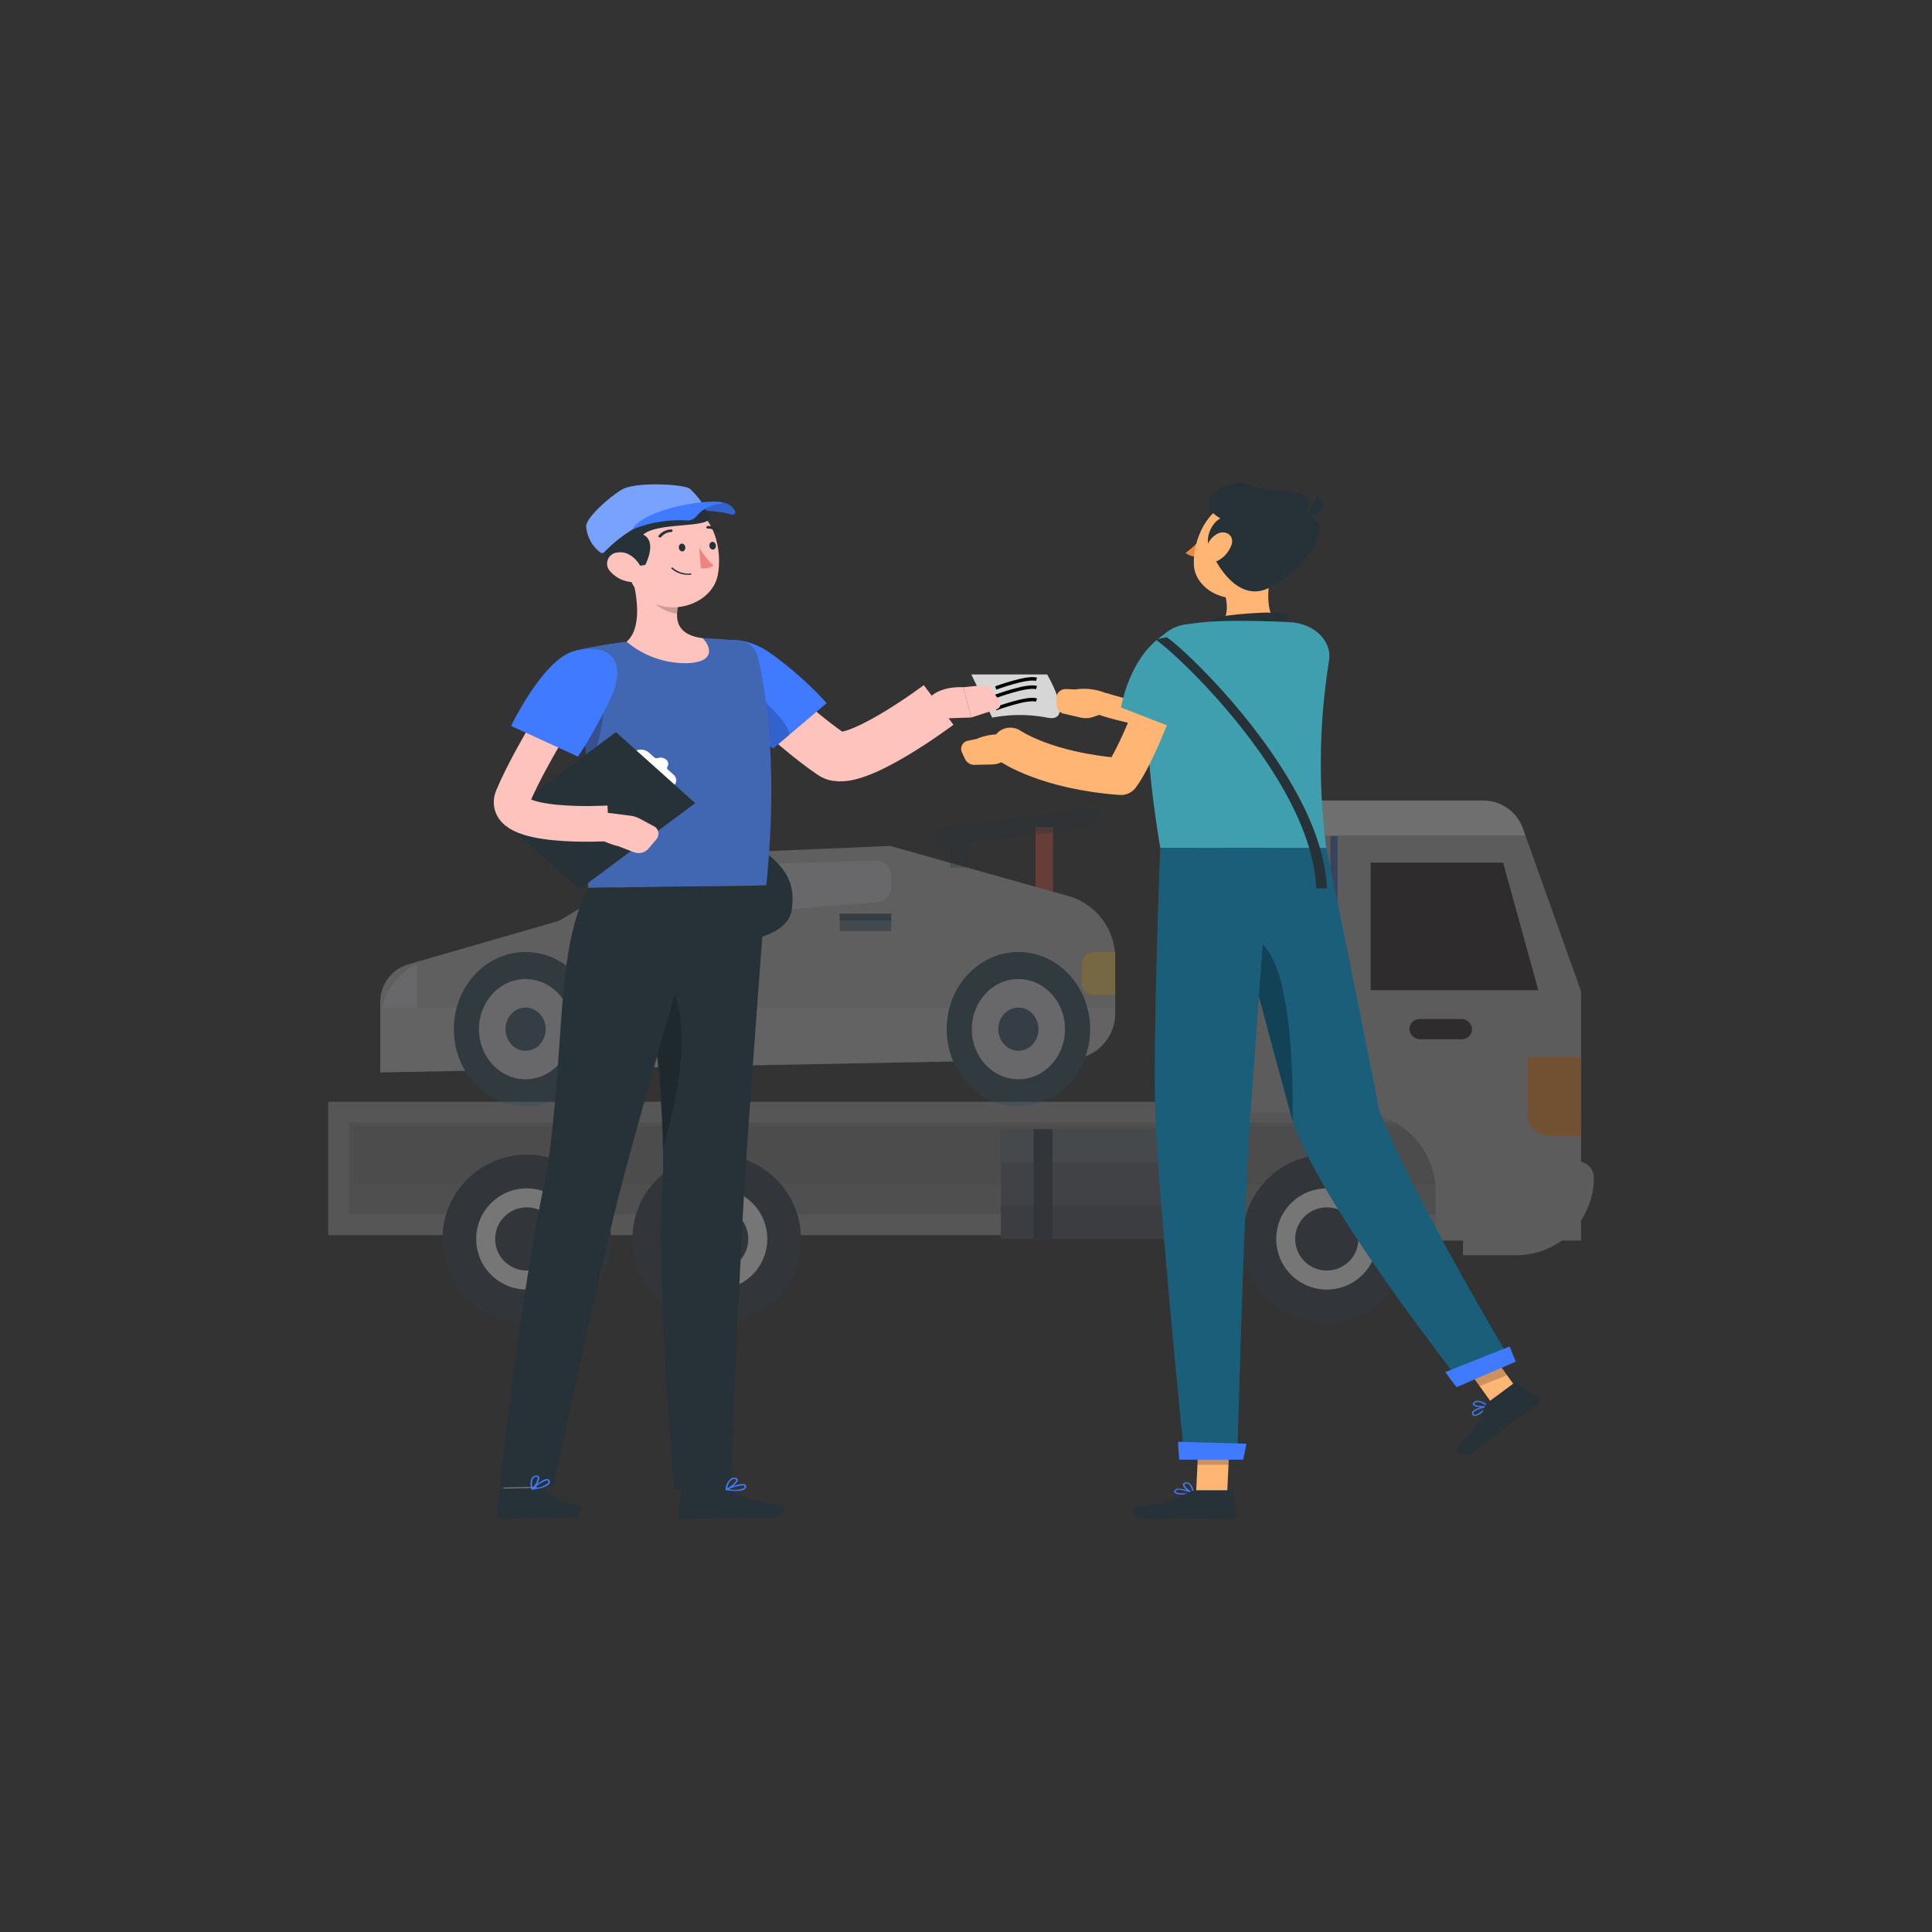 <svg xmlns="http://www.w3.org/2000/svg" xmlns:xlink="http://www.w3.org/1999/xlink" width="280" height="280" viewBox="0 0 280 280">
  
  <rect x="0" y="0" width="280" height="280" fill="#333333" stroke="none"/>
  
  <g id="get_paid_done" data-name="get paid &amp; done" transform="translate(-957 -919)">
    
    <g id="choose_pick_up" data-name="choose pick up" transform="translate(1006.058 1035.018)" opacity="0.33">
      <g id="choose_pickup" data-name="choose pickup" transform="translate(0)">
        <g id="Group_7543" data-name="Group 7543" transform="translate(0 45.162)">
          <path id="Rectangle_1319" data-name="Rectangle 1319" d="M0,0H166.919V16.329H0Z" fill="#8a8a8a" stroke="#9f9f9f" stroke-width="3"/>
          <path id="Rectangle_1320" data-name="Rectangle 1320" d="M0,0H166.919V8.354H0Z" transform="translate(2.115 2.115)" fill="#818181"/>
        </g>
        <g id="Group_7565" data-name="Group 7565" transform="translate(131.013 51.322)">
          <circle id="Ellipse_456" data-name="Ellipse 456" cx="12.218" cy="12.218" r="12.218" transform="translate(0 0)" fill="#323948"/>
          <circle id="Ellipse_457" data-name="Ellipse 457" cx="7.331" cy="7.331" r="7.331" transform="translate(4.889 4.889)" fill="#fff"/>
          <circle id="Ellipse_458" data-name="Ellipse 458" cx="4.581" cy="4.581" r="4.581" transform="translate(7.638 7.638)" fill="#323948"/>
        </g>
        <g id="Group_7566" data-name="Group 7566" transform="translate(42.592 51.322)">
          <circle id="Ellipse_459" data-name="Ellipse 459" cx="12.218" cy="12.218" r="12.218" transform="translate(0 0)" fill="#323948"/>
          <circle id="Ellipse_460" data-name="Ellipse 460" cx="7.331" cy="7.331" r="7.331" transform="translate(4.889 4.889)" fill="#fff"/>
          <circle id="Ellipse_461" data-name="Ellipse 461" cx="4.581" cy="4.581" r="4.581" transform="translate(7.638 7.638)" fill="#323948"/>
        </g>
        <g id="Group_7567" data-name="Group 7567" transform="translate(11.32 47.577)">
          <circle id="Ellipse_462" data-name="Ellipse 462" cx="12.218" cy="12.218" r="12.218" transform="translate(0 22.577) rotate(-67.5)" fill="#323948"/>
          <circle id="Ellipse_463" data-name="Ellipse 463" cx="7.331" cy="7.331" r="7.331" transform="translate(8.634 8.633)" fill="#fff"/>
          <circle id="Ellipse_464" data-name="Ellipse 464" cx="4.581" cy="4.581" r="4.581" transform="translate(11.384 11.383)" fill="#323948"/>
        </g>
        <path id="Path_13835" data-name="Path 13835" d="M1006.555,594.96V631.1H985.5v-7.053a11.54,11.54,0,0,0-11.54-11.536H950.85V572.446h47.669Z" transform="translate(-826.48 -567.325)" fill="#afafaf"/>
        <rect id="Rectangle_1321" data-name="Rectangle 1321" width="1.033" height="40.062" transform="translate(143.754 5.119)" fill="#4267b2"/>
        <rect id="Rectangle_1322" data-name="Rectangle 1322" width="13.598" height="18.492" transform="translate(129.645 8.992)" fill="#231f20"/>
        <path id="Path_13836" data-name="Path 13836" d="M1026.41,584.046v18.492H1050.7l-5.1-18.492Z" transform="translate(-876.82 -575.053)" fill="#231f20"/>
        <path id="Path_13837" data-name="Path 13837" d="M998.517,562.225H950.849v-5.119H992.4a6.082,6.082,0,0,1,5.726,4.034Z" transform="translate(-826.48 -557.106)" fill="#e9e9e9"/>
        <rect id="Rectangle_1323" data-name="Rectangle 1323" width="9.066" height="2.925" rx="1.462" transform="translate(155.212 31.665)" fill="#231f20"/>
        <path id="Rectangle_1324" data-name="Rectangle 1324" d="M0,0H16.625a2.346,2.346,0,0,1,2.346,2.346h0A11.253,11.253,0,0,1,7.72,13.594H0Z" transform="translate(162.97 52.309)" fill="#b1b1b1"/>
        <g id="Group_7568" data-name="Group 7568" transform="translate(96.009 47.629)">
          <rect id="Rectangle_1325" data-name="Rectangle 1325" width="33.657" height="15.893" fill="#5b606b"/>
          <rect id="Rectangle_1326" data-name="Rectangle 1326" width="33.657" height="4.786" transform="translate(0 11.107)" fill="#4d525b"/>
          <rect id="Rectangle_1327" data-name="Rectangle 1327" width="33.657" height="4.786" fill="#6e757f"/>
        </g>
        <path id="Path_13838" data-name="Path 13838" d="M867.5,699.8v15.893h2.723V699.8Z" transform="translate(-766.754 -652.169)" fill="#323948"/>
        <path id="Path_13839" data-name="Path 13839" d="M928.85,699.8v15.893h2.723V699.8Z" transform="translate(-808.664 -652.169)" fill="#323948"/>
        <path id="Path_13840" data-name="Path 13840" d="M1102.256,668.545v11.433h-4.58a3.176,3.176,0,0,1-3.177-3.177v-8.254Z" transform="translate(-922.181 -631.347)" fill="#f08e30"/>
      </g>
    </g>
    <g id="car" transform="translate(1012.102 1036.075)" opacity="0.33">
      <rect id="Rectangle_13" data-name="Rectangle 13" width="2.527" height="11.714" transform="translate(94.975 2.805)" fill="#d15241"/>
      <path id="Path_10" data-name="Path 10" d="M99.945,160.652,73.89,153.331l-32,1.358-16,9.508L3.964,170.523A5.7,5.7,0,0,0,0,176.081v10.074l100.25-1.917a6.648,6.648,0,0,0,6.27-6.863v-7.568A9.369,9.369,0,0,0,99.945,160.652Z" transform="translate(0.002 -147.809)" fill="#b9b9b9"/>
      <g id="Group_2" data-name="Group 2" transform="translate(0.001 0)" opacity="0.35">
        <rect id="Rectangle_14" data-name="Rectangle 14" width="2.527" height="4.775" transform="translate(82.628 3.887)" fill="#0f3647"/>
        <path id="Path_129" data-name="Path 129" d="M.022.2l23.6-.2L23.6,2.716,0,2.918Z" transform="translate(104.391 2.899) rotate(173.39)" fill="#0f3647"/>
        <path id="Path_11" data-name="Path 11" d="M0,240.6v9.394l100.25-1.918a6.648,6.648,0,0,0,6.27-6.864V240.6Z" transform="translate(0 -211.651)" fill="#e0e0e0"/>
      </g>
      <path id="Path_12" data-name="Path 12" d="M140.817,170.289c1.091,0,29.277-2.319,36.974-2.954a2.184,2.184,0,0,0,1.926-2.241v-1.5a2.169,2.169,0,0,0-2.144-2.247l-28.546.79Z" transform="translate(-105.66 -153.675)" fill="#d5d6db"/>
      <path id="Path_13" data-name="Path 13" d="M140.817,171.814l8.21-8.149,8.306-.23c2.538-.07,2.975,3.87.493,4.445Z" transform="translate(-105.66 -155.2)" fill="#ebf0f3"/>
      <ellipse id="Ellipse_10" data-name="Ellipse 10" cx="10.396" cy="11.179" rx="10.396" ry="11.179" transform="translate(10.671 20.9)" fill="#2f4859"/>
      <ellipse id="Ellipse_11" data-name="Ellipse 11" cx="6.755" cy="7.263" rx="6.755" ry="7.263" transform="translate(14.312 24.816)" fill="#d5d6db"/>
      <ellipse id="Ellipse_12" data-name="Ellipse 12" cx="2.913" cy="3.133" rx="2.913" ry="3.133" transform="translate(18.154 28.947)" fill="#3a556a"/>
      <ellipse id="Ellipse_13" data-name="Ellipse 13" cx="10.396" cy="11.179" rx="10.396" ry="11.179" transform="translate(82.097 20.9)" fill="#2f4859"/>
      <ellipse id="Ellipse_14" data-name="Ellipse 14" cx="6.755" cy="7.263" rx="6.755" ry="7.263" transform="translate(85.739 24.816)" fill="#d5d6db"/>
      <ellipse id="Ellipse_15" data-name="Ellipse 15" cx="2.913" cy="3.133" rx="2.913" ry="3.133" transform="translate(89.58 28.947)" fill="#3a556a"/>
      <rect id="Rectangle_16" data-name="Rectangle 16" width="7.451" height="2.513" transform="translate(66.609 15.356)" fill="#64798a"/>
      <rect id="Rectangle_17" data-name="Rectangle 17" width="7.451" height="0.983" transform="translate(66.609 15.356)" fill="#3a556a"/>
      <path id="Path_14" data-name="Path 14" d="M1.164,223.4H6.2v-6.3a9.365,9.365,0,0,0-5.032,6.3Z" transform="translate(-0.872 -194.458)" fill="#d5d6db"/>
      <path id="Path_15" data-name="Path 15" d="M408.9,210.611a1.692,1.692,0,0,0-1.627,1.75v2.723a1.692,1.692,0,0,0,1.627,1.75h3.215V210.61H408.9Z" transform="translate(-305.592 -189.711)" fill="#fcd462"/>
    </g>
    <g id="get_paid" data-name="get paid">
      <path id="Path_13918" data-name="Path 13918" d="M-1439.88,631.411a21.145,21.145,0,0,1,7.959,0c4.169.853,0-6.258,0-6.258h-10.992Z" transform="translate(2540.68 391.593)" fill="#d6d6d6"/>
      <path id="Path_13919" data-name="Path 13919" d="M-1435.02,633.535s4.595-1.7,5.908-1.258" transform="translate(2536.326 386.376)" fill="none" stroke="#000" stroke-width="0.5"/>
      <path id="Path_13920" data-name="Path 13920" d="M-1435.02,633.535s4.595-1.7,5.908-1.258" transform="translate(2536.326 388.179)" fill="none" stroke="#000" stroke-width="0.5"/>
      <path id="Path_13921" data-name="Path 13921" d="M-1435.02,633.535s4.595-1.7,5.908-1.258" transform="translate(2536.326 385.174)" fill="none" stroke="#000" stroke-width="0.5"/>
      <g id="Group_7583" data-name="Group 7583" transform="translate(1028.999 989.004)">
        <g id="Character_2" data-name="Character 2" transform="translate(67.277)">
          <g id="Group_7576" data-name="Group 7576">
            <path id="Path_13841" data-name="Path 13841" d="M284.278,122.451a.544.544,0,0,1-.551.456.45.45,0,0,1-.29-.6.543.543,0,0,1,.552-.456.449.449,0,0,1,.289.6Z" transform="translate(-249.128 -115.031)" fill="#263238"/>
            <path id="Path_13842" data-name="Path 13842" d="M282.836,123.682a11.462,11.462,0,0,1-2.317,2.2,2.384,2.384,0,0,0,1.634.543Z" transform="translate(-247.972 -115.762)" fill="#ed893e"/>
            <path id="Path_13843" data-name="Path 13843" d="M286.467,119.941a.239.239,0,0,0,.145-.046.152.152,0,0,0,.012-.246,2.427,2.427,0,0,0-1.813-.576.182.182,0,0,0-.174.2.215.215,0,0,0,.245.142h0a1.934,1.934,0,0,1,1.429.469.236.236,0,0,0,.156.057Z" transform="translate(-249.613 -113.918)" fill="#263238"/>
            <path id="Path_13844" data-name="Path 13844" d="M294.718,131.648c-.645,2.69-1.034,6.415,1.268,8.21,0,0-.9,2.728-7.016,2.728-6.725,0-3.235-2.394-3.235-2.394,2.8-.709,2.771-3.31,2.131-5.4Z" transform="translate(-249.691 -118.939)" fill="#ffb573"/>
            <path id="Path_13845" data-name="Path 13845" d="M285.415,144.7s.747-1.9,1.511-2.226,8.9-1.185,10.025-.429-1.4,3.184-1.4,3.184Z" transform="translate(-249.925 -122.966)" fill="#263238"/>
            <path id="Path_13846" data-name="Path 13846" d="M279.126,353.8c-.577,0-1.128-.065-1.294-.276-.058-.075-.1-.2.047-.38a.6.6,0,0,1,.358-.2,5.134,5.134,0,0,1,2.328.6.075.075,0,0,1,.043.09.112.112,0,0,1-.091.072,9.833,9.833,0,0,1-1.391.094Zm-.642-.713a1.015,1.015,0,0,0-.208.02.375.375,0,0,0-.221.122c-.086.108-.064.162-.04.192.186.238,1.322.243,2.168.147a5.16,5.16,0,0,0-1.7-.483Z" transform="translate(-246.879 -207.204)" fill="#407bff"/>
            <path id="Path_13847" data-name="Path 13847" d="M281.336,353.112a.131.131,0,0,1-.043-.008c-.523-.2-1.52-.994-1.4-1.41.029-.1.126-.219.421-.243a.838.838,0,0,1,.576.15,2.027,2.027,0,0,1,.557,1.416.092.092,0,0,1-.052.079A.135.135,0,0,1,281.336,353.112Zm-.949-1.491h-.064c-.194.016-.212.078-.218.1-.075.249.594.875,1.121,1.147a1.677,1.677,0,0,0-.481-1.134.591.591,0,0,0-.357-.113Z" transform="translate(-247.72 -206.62)" fill="#407bff"/>
            <path id="Path_13848" data-name="Path 13848" d="M287.558,348.422h-4.5l.4-8.513h4.5Z" transform="translate(-248.985 -202.017)" fill="#ffb573"/>
            <path id="Path_13849" data-name="Path 13849" d="M277.055,353.363h4.913a.34.34,0,0,1,.358.251l.563,3.268c.058.339-.289.66-.713.654-1.77-.025-4.322-.109-6.55-.109-2.6,0-2.931.116-5.986.116-1.847,0-2.207-1.526-1.42-1.664,3.582-.629,4.528-.7,7.723-2.229a2.6,2.6,0,0,1,1.112-.287Z" transform="translate(-242.909 -207.384)" fill="#263238"/>
            <g id="Group_7570" data-name="Group 7570" transform="translate(13.796 25.509)">
              <path id="Path_13850" data-name="Path 13850" d="M256.768,160.851a1.018,1.018,0,0,1,.655.864l.033.82a1.025,1.025,0,0,1-.761.968l-2.018.691a3.35,3.35,0,0,1-1.825.089l-2.5-.579a1.281,1.281,0,0,1-.947-1.075l-.082-1.167a1.389,1.389,0,0,1,1.578-1.3l1.188.046a8.345,8.345,0,0,1,4.679.643Z" transform="translate(-249.324 -155.802)" fill="#ffb573"/>
              <path id="Path_13851" data-name="Path 13851" d="M289.326,152.944c-3.673,4.835-7.731,7.2-12.667,9.648-10.765-1.355-15.639-3.052-15.639-3.052" transform="translate(-253.99 -152.944)" fill="none" stroke="#ffb573" stroke-linecap="round" stroke-linejoin="round" stroke-width="3.35"/>
            </g>
            <path id="Path_13852" data-name="Path 13852" d="M271.951,148.38c-.92,3.971-1.5,12.127,1.175,28.279H297.19a94.2,94.2,0,0,1,.388-27.11c.482-2.8-2.032-5.361-5.482-5.6-.515-.036-1.036-.066-1.554-.086-3.075-.121-7.526-.2-10.229,0-1.129.084-2.237.217-3.224.36A5.909,5.909,0,0,0,271.951,148.38Z" transform="translate(-244.247 -123.764)" fill="#409fae"/>
            <g id="Group_7571" data-name="Group 7571" transform="translate(34.269 137.894)">
              <path id="Path_13853" data-name="Path 13853" d="M283.591,339.912l-.208,4.388h4.5l.208-4.388Z" transform="translate(-283.383 -339.912)" opacity="0.2"/>
            </g>
            <path id="Path_13854" data-name="Path 13854" d="M295.928,120.906c-1.156,3.524-1.613,5.635-4.275,7.1-4,2.2-8.988-.325-9.144-4.06-.14-3.362,1.774-8.56,6.4-9.271C293.471,113.975,297.084,117.382,295.928,120.906Z" transform="translate(-248.763 -112.132)" fill="#ffb573"/>
            <path id="Path_13855" data-name="Path 13855" d="M286.161,119.944c-.769-1.392.266-3.68,1.535-4.3-.935-.616-1.9-1.22-1.535-2.691s3.9-3.3,6.009-2.017,10.319-.655,7.781,4.039c5.677,1.746-1.5,8.915-5.243,10.747S287.812,123.928,286.161,119.944Z" transform="translate(-250.117 -110.506)" fill="#263238"/>
            <path id="Path_13856" data-name="Path 13856" d="M308,116.044a3.26,3.26,0,0,0,2.471-3C312.308,115.417,311.239,116.59,308,116.044Z" transform="translate(-258.934 -111.518)" fill="#263238"/>
            <path id="Path_13857" data-name="Path 13857" d="M289.156,124.127a4.145,4.145,0,0,1-1.742,2.234c-1.146.738-2.044.057-2-1.028a3.135,3.135,0,0,1,1.972-2.853C288.651,122.168,289.456,123.063,289.156,124.127Z" transform="translate(-249.925 -115.257)" fill="#ffb573"/>
            <path id="Path_13858" data-name="Path 13858" d="M356.151,326.681l-3.987,1.572-5.384-7.484,3.987-1.572Z" transform="translate(-274.404 -193.754)" fill="#ffb573"/>
            <path id="Path_13859" data-name="Path 13859" d="M351.039,333.945a1.857,1.857,0,0,1-1.187.506.356.356,0,0,1-.278-.308.417.417,0,0,1,.1-.347c.43-.543,2.142-.825,2.215-.837a.107.107,0,0,1,.106.043.084.084,0,0,1-.009.1,7.309,7.309,0,0,1-.947.843Zm-1.062-.175a.7.7,0,0,0-.138.129.254.254,0,0,0-.064.212c.025.127.086.155.129.165.332.074,1.179-.546,1.726-1.083a5.05,5.05,0,0,0-1.653.577Z" transform="translate(-275.516 -199.244)" fill="#407bff"/>
            <path id="Path_13860" data-name="Path 13860" d="M352.054,332.642a.1.1,0,0,1-.038.018c-.551.139-1.943.1-2.193-.278-.059-.088-.087-.231.112-.411a.8.8,0,0,1,.549-.206,3,3,0,0,1,1.578.743.082.082,0,0,1,.026.087.089.089,0,0,1-.034.047Zm-1.928-.582-.046.037c-.13.118-.093.174-.081.192.15.225,1.159.321,1.773.233a2.492,2.492,0,0,0-1.289-.575.6.6,0,0,0-.358.112Z" transform="translate(-275.6 -198.768)" fill="#407bff"/>
            <path id="Path_13861" data-name="Path 13861" d="M350.487,330.266l3.638-2.7a.416.416,0,0,1,.471-.011l3.1,2.11a.519.519,0,0,1,.01.876c-1.33.954-3.29,2.293-4.939,3.516-1.929,1.431-2.075,1.7-4.337,3.374-1.367,1.015-2.889.083-2.42-.451,2.134-2.434,2.779-3,3.884-5.892a1.786,1.786,0,0,1,.593-.822Z" transform="translate(-274.064 -197.062)" fill="#263238"/>
            <g id="Group_7572" data-name="Group 7572" transform="translate(72.378 125.443)">
              <path id="Path_13862" data-name="Path 13862" d="M346.784,320.77l2.775,3.858,3.988-1.573-2.775-3.858Z" transform="translate(-346.784 -319.198)" opacity="0.2"/>
            </g>
            <g id="Group_7573" data-name="Group 7573" transform="translate(37.415 52.896)">
              <path id="Path_13863" data-name="Path 13863" d="M288.617,198.505s7.529,28.237,10.409,38.719c3.153,11.478,24.365,38.4,24.365,38.4l7.321-3.129s-13.613-22.683-18.887-35.863c-2.342-12.3-7.68-38.127-7.68-38.127Z" transform="translate(-288.617 -198.505)" fill="#1b5e7a"/>
              <path id="Path_13864" data-name="Path 13864" d="M288.617,198.505s7.529,28.237,10.409,38.719c3.153,11.478,24.365,38.4,24.365,38.4l7.321-3.129s-13.613-22.683-18.887-35.863c-2.342-12.3-7.68-38.127-7.68-38.127Z" transform="translate(-288.617 -198.505)" fill="#1b5e7a" opacity="0.5"/>
            </g>
            <path id="Path_13865" data-name="Path 13865" d="M343.14,322.394c-.032.014,1.637,2.192,1.637,2.192l8.561-3.69-.875-2.209Z" transform="translate(-272.952 -193.551)" fill="#407bff"/>
            <path id="Path_13866" data-name="Path 13866" d="M295.376,220.264c5.665.617,6.317,16.923,6.218,26.492-.078-.3-.163-.59-.236-.862-1.571-5.723-4.528-16.751-6.891-25.578a2.47,2.47,0,0,1,.909-.052Z" transform="translate(-253.536 -154.282)" opacity="0.3"/>
            <g id="Group_7574" data-name="Group 7574" transform="translate(28.093 52.896)">
              <path id="Path_13867" data-name="Path 13867" d="M273.894,198.505s-1.083,27.5-.706,38.7c.393,11.645,4.223,49.841,4.223,49.841h7.622s1.013-37.5,1.85-48.951c.912-12.485,2.829-39.586,2.829-39.586Z" transform="translate(-273.109 -198.505)" fill="#1b5e7a"/>
              <path id="Path_13868" data-name="Path 13868" d="M273.894,198.505s-1.083,27.5-.706,38.7c.393,11.645,4.223,49.841,4.223,49.841h7.622s1.013-37.5,1.85-48.951c.912-12.485,2.829-39.586,2.829-39.586Z" transform="translate(-273.109 -198.505)" fill="#1b5e7a" opacity="0.5"/>
            </g>
            <path id="Path_13869" data-name="Path 13869" d="M278.7,341.672c-.035,0,.172,2.586.172,2.586h9.271l.481-2.308Z" transform="translate(-247.246 -202.72)" fill="#407bff"/>
            <g id="Group_7575" data-name="Group 7575" transform="translate(0 25.12)">
              <path id="Path_13870" data-name="Path 13870" d="M233.341,171.234a1.2,1.2,0,0,1,.943.662l.335.774a.9.9,0,0,1-.368,1.111l-1.67,1.156a3.146,3.146,0,0,1-1.707.535l-2.593.063a1.511,1.511,0,0,1-1.3-.792l-.509-1.092a1.21,1.21,0,0,1,1.023-1.633l1.149-.249A8.263,8.263,0,0,1,233.341,171.234Z" transform="translate(-226.372 -159.807)" fill="#ffb573"/>
              <path id="Path_13871" data-name="Path 13871" d="M261.857,152.3c-3.382,9.575-5.923,15.23-7.558,17.415-10.849-.789-16.038-4.412-16.038-4.412" transform="translate(-231.115 -152.297)" fill="none" stroke="#ffb573" stroke-linecap="round" stroke-linejoin="round" stroke-width="5.35"/>
            </g>
            <path id="Path_13872" data-name="Path 13872" d="M279.5,148.63c1.8,4.85-6.011,11.5-6.011,11.5l-8.551-3.322s.964-5.771,4.577-9.23C273.982,143.307,278.136,144.938,279.5,148.63Z" transform="translate(-241.758 -124.28)" fill="#409fae"/>
          </g>
        </g>
        <g id="Character_1" data-name="Character 1" transform="translate(0 0.2)">
          <path id="Path_13873" data-name="Path 13873" d="M178.033,199.722c3.518,2.688,4.152,5.116,3.685,8.337s-5.744,4.2-5.744,4.2l.456-11.787Z" transform="translate(-138.991 -146.295)" fill="#263238"/>
          <path id="Path_13874" data-name="Path 13874" d="M159.961,347.486l4.815-.062-.3-9.145-4.815.062Z" transform="translate(-132.483 -201.567)" fill="#ffc3bd"/>
          <path id="Path_13875" data-name="Path 13875" d="M164.22,352.735l-5.26.067a.352.352,0,0,0-.372.275l-.458,3.516c-.048.365.338.7.792.692,1.893-.05,4.622-.177,7.007-.207,2.788-.036,2.517.058,5.787.016,1.978-.025,2.3-1.669,1.447-1.806a21,21,0,0,1-7.74-2.26,2.831,2.831,0,0,0-1.2-.293Z" transform="translate(-131.871 -207.333)" fill="#263238"/>
          <path id="Path_13876" data-name="Path 13876" d="M171.935,155.383s7.352,7.856,14.007,12.377c3.081,2.092,15.472-7.188,15.472-7.188" transform="translate(-137.38 -128.608)" fill="none" stroke="#ffc3bd" stroke-miterlimit="10" stroke-width="7.17"/>
          <g id="Group_7577" data-name="Group 7577" transform="translate(29.061 22.548)">
            <path id="Path_13877" data-name="Path 13877" d="M162.8,152.421c-.359,3.8,10.992,11.654,10.992,11.654l7.749-6.574a50.7,50.7,0,0,0-8.425-7.426C168.462,146.961,163.2,148.252,162.8,152.421Z" transform="translate(-162.794 -148.35)" fill="#407bff"/>
          </g>
          <path id="Path_13878" data-name="Path 13878" d="M171.583,160.191c2.009.275,6.651,4.613,6.825,6.606l-2.355,2a65.579,65.579,0,0,1-7.6-6.231C169.375,161.231,170.521,160.047,171.583,160.191Z" transform="translate(-135.99 -130.521)" opacity="0.2"/>
          <path id="Path_13879" data-name="Path 13879" d="M218.921,164.3l5.524-.182-1.149-4.39s-4.274-.322-5.482,2.427Z" transform="translate(-155.681 -130.338)" fill="#ffc3bd"/>
          <path id="Path_13880" data-name="Path 13880" d="M232.161,161.454l-1.386-1.771a1.214,1.214,0,0,0-1.074-.412l-2.768.279,1.149,4.39,3.551-1.151a.847.847,0,0,0,.528-1.335Z" transform="translate(-159.319 -130.156)" fill="#ffc3bd"/>
          <path id="Path_13881" data-name="Path 13881" d="M164.473,338.284l.156,4.714-4.817.062-.156-4.714Z" transform="translate(-132.482 -201.569)" opacity="0.2"/>
          <path id="Path_13882" data-name="Path 13882" d="M156.469,148.248a73.674,73.674,0,0,0-23.287,1.364,1.362,1.362,0,0,0-1.175,1.614c4.047,14.6,2.367,29.718,2.678,32.845l25.808-.342c1.842-18-.276-29.3-1.306-33.419a3.018,3.018,0,0,0-2.718-2.062Z" transform="translate(-121.436 -125.611)" fill="#4267b2"/>
          <path id="Path_13883" data-name="Path 13883" d="M274.954,147.717l-1.18.237c-.147.029-.2.18-.087.263,4.482,3.365,22.484,21.027,23.007,35.886h1.556c-.531-15.081-19-33.373-23.128-36.355a.215.215,0,0,0-.168-.031Z" transform="translate(-177.946 -125.548)" fill="#263238"/>
          <path id="Path_13884" data-name="Path 13884" d="M138.023,162.076c.4,1.449-.44,8.06-2.367,9.69-.154-2.117-.388-4.327-.728-6.586Z" transform="translate(-122.617 -131.278)" opacity="0.2"/>
          <path id="Path_13885" data-name="Path 13885" d="M146.385,132.18c.82,2.834,1.747,7.9-.637,9.964a13.239,13.239,0,0,0,8.773,3.114c4.2-.134,3.408-2.446,2.246-3.619-3.97-.527-4.023-2.906-3.438-5.182Z" transform="translate(-126.934 -119.352)" fill="#ffc3bd"/>
          <path id="Path_13886" data-name="Path 13886" d="M151.458,135.084l4.11,2.529a7.787,7.787,0,0,0-.267,1.607c-1.512-.086-3.637-1.306-3.854-2.579A3.54,3.54,0,0,1,151.458,135.084Z" transform="translate(-129.176 -120.51)" opacity="0.2"/>
          <path id="Path_13887" data-name="Path 13887" d="M144.826,120.956c.6,3.876.717,6.173,3.286,8.025,3.864,2.787,9.609.645,10.436-3.311.745-3.561-.369-9.3-5.162-10.569C148.664,113.853,144.222,117.079,144.826,120.956Z" transform="translate(-126.544 -112.43)" fill="#ffc3bd"/>
          <path id="Path_13888" data-name="Path 13888" d="M164.318,115.231a2.214,2.214,0,0,1,1.46,1.256c.075.29-.274.53-.608.413-2.562-.894-8.7-.524-8.7-.524S161.8,114.521,164.318,115.231Z" transform="translate(-131.209 -112.526)" fill="#407bff"/>
          <path id="Path_13889" data-name="Path 13889" d="M164.318,115.231a2.214,2.214,0,0,1,1.46,1.256c.075.29-.274.53-.608.413-2.562-.894-8.7-.524-8.7-.524S161.8,114.521,164.318,115.231Z" transform="translate(-131.209 -112.526)" opacity="0.2"/>
          <path id="Path_13890" data-name="Path 13890" d="M143.46,124.063l2.1-.326s1.806-3.35-.3-4.395c2.412-2.055,10.945-.637,9.539-3.027-1.155-1.964-6.541-3.133-10.794-1.847s-3.771,2.924-3.771,2.924-3.354,2.071-.739,4.512C139.5,122.981,142.008,124.556,143.46,124.063Z" transform="translate(-124.042 -112.071)" fill="#263238"/>
          <g id="Group_7578" data-name="Group 7578" transform="translate(12.947)">
            <path id="Path_13891" data-name="Path 13891" d="M138.03,120.684a.45.45,0,0,0,.588-.027,19.722,19.722,0,0,1,7.37-4.865,25.608,25.608,0,0,1,6.8-1.292c.289-.011.462-.263.325-.471a12.146,12.146,0,0,0-2.089-2.554c-.952-.7-7.77-1.012-9.756.061-1.338.723-5.121,3.827-5.271,5.33A5.2,5.2,0,0,0,138.03,120.684Z" transform="translate(-135.986 -110.838)" fill="#407bff"/>
            <path id="Path_13892" data-name="Path 13892" d="M138.03,120.684a.45.45,0,0,0,.588-.027,19.722,19.722,0,0,1,7.37-4.865,25.608,25.608,0,0,1,6.8-1.292c.289-.011.462-.263.325-.471a12.146,12.146,0,0,0-2.089-2.554c-.952-.7-7.77-1.012-9.756.061-1.338.723-5.121,3.827-5.271,5.33A5.2,5.2,0,0,0,138.03,120.684Z" transform="translate(-135.986 -110.838)" fill="#fff" opacity="0.3"/>
          </g>
          <path id="Path_13893" data-name="Path 13893" d="M147.139,119.026a18.22,18.22,0,0,1,7.832-1.3,1.736,1.736,0,0,0,1.486-.649,4.984,4.984,0,0,1,3.709-1.786c.114-.013.132-.144.02-.167C157.266,114.528,148.49,116.326,147.139,119.026Z" transform="translate(-127.488 -112.501)" fill="#407bff"/>
          <path id="Path_13894" data-name="Path 13894" d="M141.378,129.841a4.6,4.6,0,0,0,2.828,1.633c1.557.275,2.257-.882,1.756-2.044-.45-1.045-1.8-2.449-3.335-2.2a1.615,1.615,0,0,0-1.249,2.611Z" transform="translate(-125.049 -117.365)" fill="#ffc3bd"/>
          <path id="Path_13895" data-name="Path 13895" d="M151.1,249.082c.194-21.052-5.176-41.27-5.176-41.27l20.121-.281s-2.314,30.406-3.118,43.141c-.834,13.242-2,44.33-2,44.33l-8.169.108S149.973,265.7,151.1,249.082Z" transform="translate(-127.005 -149.41)" fill="#263238"/>
          <path id="Path_13896" data-name="Path 13896" d="M151.8,225.415c5.734,6.415,3.156,18.482.8,27.008a150.6,150.6,0,0,0-2.927-28.069Z" transform="translate(-128.502 -156.121)" opacity="0.2"/>
          <path id="Path_13898" data-name="Path 13898" d="M158.357,125.7a.54.54,0,0,0,.506.546.515.515,0,0,0,.414-.6.54.54,0,0,0-.506-.546.516.516,0,0,0-.414.6Z" transform="translate(-131.963 -116.527)" fill="#263238"/>
          <path id="Path_13899" data-name="Path 13899" d="M165.725,125.258a.541.541,0,0,0,.506.546.517.517,0,0,0,.414-.6.54.54,0,0,0-.506-.546A.516.516,0,0,0,165.725,125.258Z" transform="translate(-134.902 -116.35)" fill="#263238"/>
          <path id="Path_13900" data-name="Path 13900" d="M163.25,126.061a11.214,11.214,0,0,0,2.072,2.6,2.658,2.658,0,0,1-1.833.4Z" transform="translate(-133.915 -116.911)" fill="#ed847e"/>
          <path id="Path_13901" data-name="Path 13901" d="M158.822,131.922a3.4,3.4,0,0,1-2.277-.906.083.083,0,0,1,.023-.131.132.132,0,0,1,.16.017,3.366,3.366,0,0,0,2.587.83.109.109,0,0,1,.121.087.1.1,0,0,1-.107.1A4.641,4.641,0,0,1,158.822,131.922Z" transform="translate(-131.231 -118.828)" fill="#263238"/>
          <path id="Path_13902" data-name="Path 13902" d="M153.623,122.862a.259.259,0,0,1-.11-.029.167.167,0,0,1-.066-.258,2.471,2.471,0,0,1,1.8-.881.208.208,0,0,1,.227.186.213.213,0,0,1-.228.188h0a1.968,1.968,0,0,0-1.412.71.251.251,0,0,1-.211.084Z" transform="translate(-129.99 -115.168)" fill="#263238"/>
          <path id="Path_13903" data-name="Path 13903" d="M166.859,121.947a.248.248,0,0,1-.195-.075,1.975,1.975,0,0,0-1.452-.632.215.215,0,0,1-.239-.176.207.207,0,0,1,.215-.2,2.491,2.491,0,0,1,1.845.783.166.166,0,0,1-.05.261A.263.263,0,0,1,166.859,121.947Z" transform="translate(-134.603 -114.838)" fill="#263238"/>
          <g id="Group_7579" data-name="Group 7579" transform="translate(33.144 143.958)">
            <path id="Path_13904" data-name="Path 13904" d="M169.666,352.732a.1.1,0,0,1-.077-.074.089.089,0,0,1,.058-.1c.218-.1,2.14-.924,2.732-.664a.3.3,0,0,1,.194.246h0a.475.475,0,0,1-.2.457c-.521.39-1.907.252-2.687.135Zm2.564-.685a5.545,5.545,0,0,0-2.17.551,3.724,3.724,0,0,0,2.154-.135.309.309,0,0,0,.132-.3.112.112,0,0,0-.075-.1.341.341,0,0,0-.041-.017Z" transform="translate(-169.587 -350.936)" fill="#407bff"/>
            <path id="Path_13905" data-name="Path 13905" d="M169.666,352.128a.112.112,0,0,1-.029-.012.088.088,0,0,1-.049-.084,2.38,2.38,0,0,1,.718-1.528.962.962,0,0,1,.631-.168h0c.314.022.408.151.43.255.1.445-1.039,1.312-1.617,1.533a.139.139,0,0,1-.084,0Zm1.368-1.588a.6.6,0,0,0-.117-.018h0a.7.7,0,0,0-.463.124,1.994,1.994,0,0,0-.613,1.224c.588-.3,1.359-.979,1.3-1.246,0-.017-.011-.059-.107-.084Zm-.107-.111Z" transform="translate(-169.587 -350.332)" fill="#407bff"/>
          </g>
          <path id="Path_13906" data-name="Path 13906" d="M115.975,347.486l4.824-.062,1.155-9.145-4.825.062Z" transform="translate(-115.057 -201.567)" fill="#ffc3bd"/>
          <path id="Path_13907" data-name="Path 13907" d="M120.542,352.735l-5.26.067a.352.352,0,0,0-.372.275l-.458,3.516c-.047.365.338.7.792.692,1.893-.05,2.489-.177,4.874-.207,2.788-.036,1.5.058,4.772.016,1.978-.025,2.294-1.661,1.447-1.806a8.125,8.125,0,0,1-4.591-2.26,1.978,1.978,0,0,0-1.2-.293Z" transform="translate(-114.447 -207.333)" fill="#263238"/>
          <path id="Path_13908" data-name="Path 13908" d="M122.323,338.284,121.729,343l-4.827.062.6-4.714Z" transform="translate(-115.427 -201.569)" opacity="0.2"/>
          <path id="Path_13909" data-name="Path 13909" d="M122,249.08c2.739-19.026,1.186-31.769,5.971-41.117l17.055-.241s-8.748,30.079-12.077,42.753c-3.459,13.177-10.027,44.316-10.027,44.316l-7.78.1S118.371,264.842,122,249.08Z" transform="translate(-114.726 -149.486)" fill="#263238"/>
          <g id="Group_7580" data-name="Group 7580" transform="translate(4.873 143.637)">
            <path id="Path_13911" data-name="Path 13911" d="M122.922,352.2a.122.122,0,0,1-.1-.047.081.081,0,0,1,.014-.108c.164-.15,1.622-1.468,2.287-1.39a.364.364,0,0,1,.286.177h0a.44.44,0,0,1,0,.487c-.326.512-1.685.772-2.467.881Zm2.119-1.363a4.793,4.793,0,0,0-1.806,1.126,3.39,3.39,0,0,0,1.966-.732.285.285,0,0,0,0-.32.135.135,0,0,0-.111-.072Z" transform="translate(-122.654 -350.141)" fill="#407bff"/>
            <path id="Path_13912" data-name="Path 13912" d="M122.823,351.862a.126.126,0,0,1-.033,0,.107.107,0,0,1-.081-.065,2.2,2.2,0,0,1,.032-1.637.828.828,0,0,1,.522-.335h0c.3-.068.447.028.512.119.278.39-.424,1.524-.875,1.893a.127.127,0,0,1-.077.025Zm.617-1.875a.584.584,0,0,0-.117.016h0a.6.6,0,0,0-.383.247,1.807,1.807,0,0,0-.061,1.321c.427-.446.864-1.3.7-1.535-.012-.015-.039-.052-.139-.049Zm-.147-.074Z" transform="translate(-122.554 -349.8)" fill="#407bff"/>
          </g>
          <g id="Group_7581" data-name="Group 7581" transform="translate(0.505 35.903)">
            <path id="Path_13913" data-name="Path 13913" d="M153.469,179.891a1.057,1.057,0,0,0-.126-1.446l-.851-.762a.319.319,0,0,1-.071-.417.783.783,0,0,0-.168-1.025,1.287,1.287,0,0,0-1.235-.23.526.526,0,0,1-.5-.1l-.851-.762a1.764,1.764,0,0,0-1.751-.234l-.254.093,2.836,2.539,2.836,2.538Z" transform="translate(-128.201 -172.252)" fill="#fff"/>
            <path id="Path_13914" data-name="Path 13914" d="M126.778,193.351l-11.49-10.287,16.757-12.5,11.49,10.287Z" transform="translate(-115.287 -170.567)" fill="#263238"/>
          </g>
          <path id="Path_13915" data-name="Path 13915" d="M127.964,157.643s-6.833,10.225-9.761,17.137c-2.039,4.814,13.864,3.849,13.864,3.849" transform="translate(-115.874 -129.509)" fill="none" stroke="#ffc3bd" stroke-miterlimit="10" stroke-width="5.17"/>
          <g id="Group_7582" data-name="Group 7582" transform="translate(2.071 23.837)">
            <path id="Path_13916" data-name="Path 13916" d="M127.025,150.824c-4.454,1.126-9.132,10.84-9.132,10.84l9.7,4.441a69.172,69.172,0,0,0,4.789-8.62C134.678,152.454,132.421,149.46,127.025,150.824Z" transform="translate(-117.893 -150.494)" fill="#407bff"/>
          </g>
          <path id="Path_13917" data-name="Path 13917" d="M146.133,191.943l-1.924-1.039a4.027,4.027,0,0,0-1.4-.444L140,190.1a2.2,2.2,0,0,0-1.959.7l-.961,1.157c-.273,1.946,4.013,2.932,4.013,2.932l2.21.854a1.929,1.929,0,0,0,2.115-.464l1.184-1.4a1.236,1.236,0,0,0-.464-1.94Z" transform="translate(-123.467 -142.451)" fill="#ffc3bd"/>
        </g>
      </g>
    </g>
  </g>
</svg>